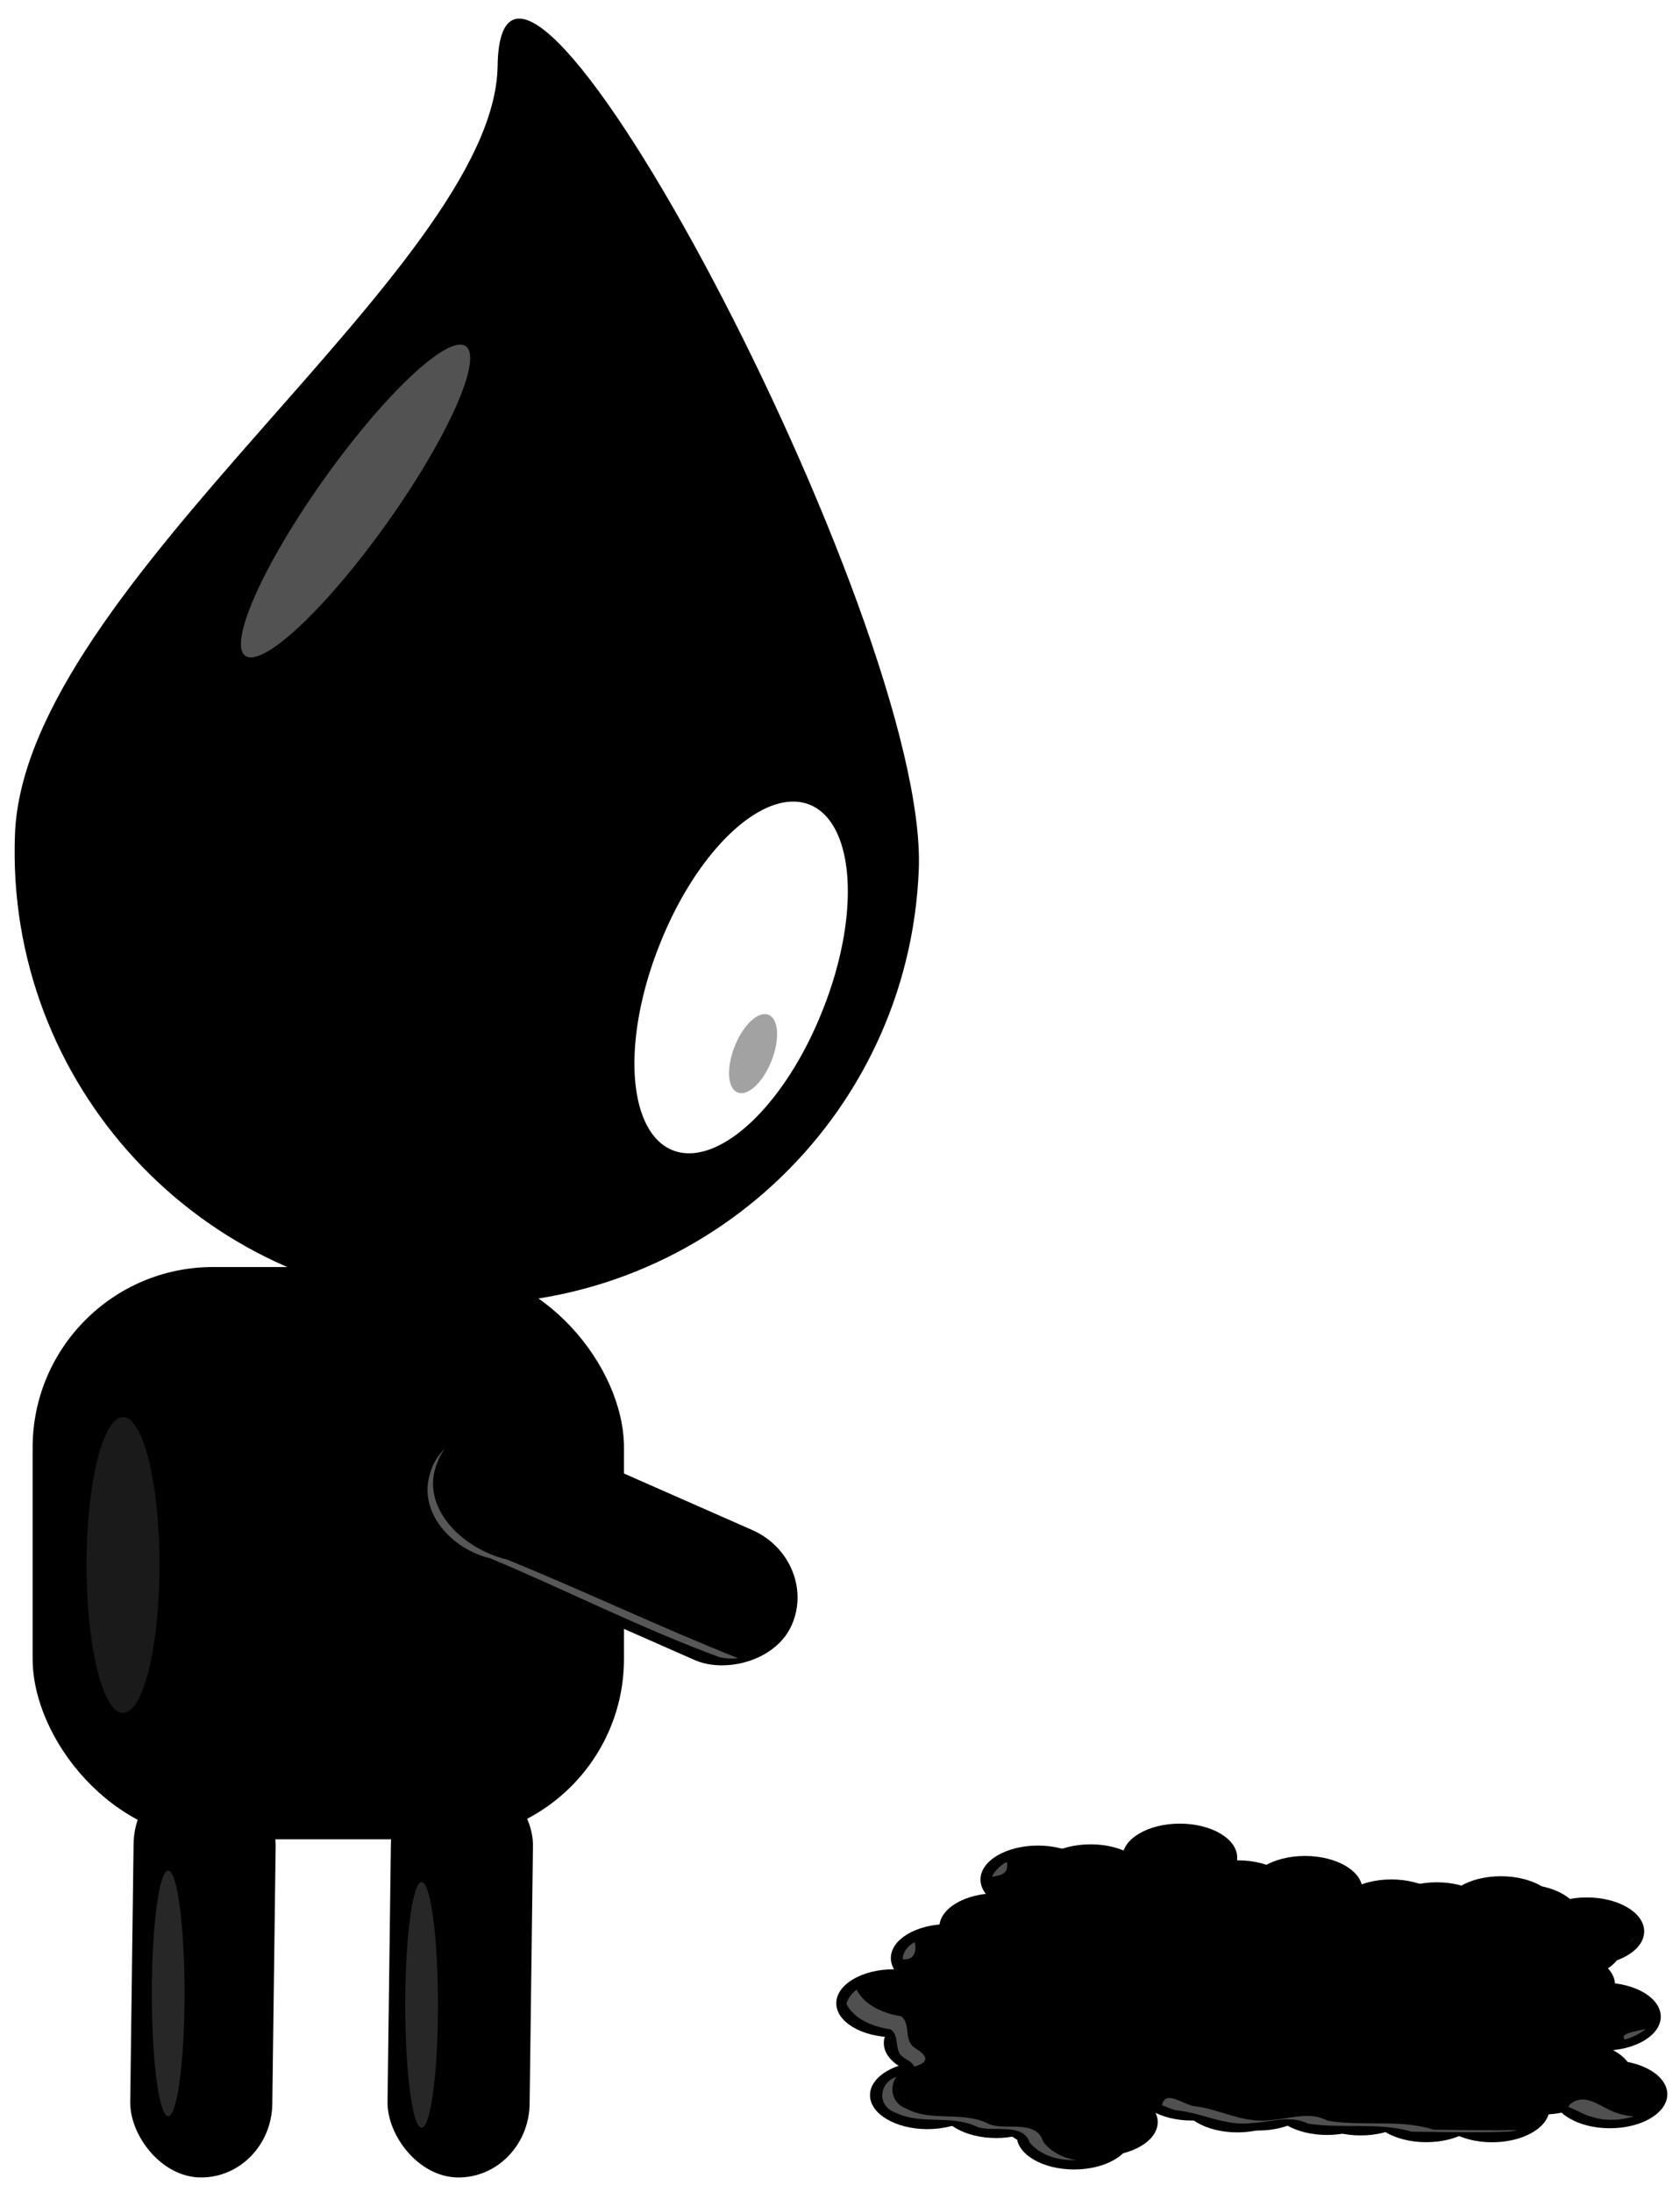 <?xml version="1.0" encoding="UTF-8" standalone="no"?>
<!-- Created with Inkscape (http://www.inkscape.org/) -->
<svg
    xmlns:inkscape="http://www.inkscape.org/namespaces/inkscape"
    xmlns:rdf="http://www.w3.org/1999/02/22-rdf-syntax-ns#"
    xmlns="http://www.w3.org/2000/svg"
    xmlns:sodipodi="http://sodipodi.sourceforge.net/DTD/sodipodi-0.dtd"
    xmlns:cc="http://creativecommons.org/ns#"
    xmlns:xlink="http://www.w3.org/1999/xlink"
    xmlns:dc="http://purl.org/dc/elements/1.1/"
    xmlns:svg="http://www.w3.org/2000/svg"
    xmlns:ns1="http://sozi.baierouge.fr"
    id="svg2"
    sodipodi:docname="Something_I_ate.svg"
    viewBox="0 0 345 450"
    version="1.1"
    inkscape:version="0.48.2 r9819"
  >
  <title
      id="title6539"
    >Must be something I ate. Debe ser algo que comí.</title
  >
  <defs
      id="defs4"
    >
    <filter
        id="filter3876"
        inkscape:collect="always"
        color-interpolation-filters="sRGB"
      >
      <feGaussianBlur
          id="feGaussianBlur3878"
          stdDeviation="1.398"
          inkscape:collect="always"
      />
    </filter
    >
    <filter
        id="filter3890"
        height="1.423"
        width="2.326"
        color-interpolation-filters="sRGB"
        y="-.211"
        x="-.663"
        inkscape:collect="always"
      >
      <feGaussianBlur
          id="feGaussianBlur3892"
          stdDeviation="6.686"
          inkscape:collect="always"
      />
    </filter
    >
    <filter
        id="filter3902"
        height="1.341"
        width="2.003"
        color-interpolation-filters="sRGB"
        y="-.171"
        x="-.502"
        inkscape:collect="always"
      >
      <feGaussianBlur
          id="feGaussianBlur3904"
          stdDeviation="5.44"
          inkscape:collect="always"
      />
    </filter
    >
    <filter
        id="filter3945"
        inkscape:collect="always"
        color-interpolation-filters="sRGB"
      >
      <feGaussianBlur
          id="feGaussianBlur3947"
          stdDeviation="1.083"
          inkscape:collect="always"
      />
    </filter
    >
    <filter
        id="filter5446"
        inkscape:collect="always"
        color-interpolation-filters="sRGB"
      >
      <feGaussianBlur
          id="feGaussianBlur5448"
          stdDeviation="1.597"
          inkscape:collect="always"
      />
    </filter
    >
    <filter
        id="filter6234"
        height="1.469"
        width="1.771"
        y="-.234"
        x="-.385"
        inkscape:collect="always"
      >
      <feGaussianBlur
          id="feGaussianBlur6236"
          stdDeviation="7.001"
          inkscape:collect="always"
      />
    </filter
    >
  </defs
  >
  <sodipodi:namedview
      id="base"
      fit-margin-left="0"
      inkscape:zoom="1"
      borderopacity="1.0"
      inkscape:current-layer="layer1"
      inkscape:cx="-22.5"
      inkscape:cy="203.23985"
      inkscape:object-paths="false"
      inkscape:window-maximized="1"
      showgrid="false"
      fit-margin-right="0"
      showguides="true"
      bordercolor="#666666"
      inkscape:window-x="54"
      inkscape:guide-bbox="true"
      inkscape:window-y="-8"
      fit-margin-bottom="0"
      inkscape:window-width="1304"
      inkscape:pageopacity="0.0"
      inkscape:pageshadow="2"
      pagecolor="#ffffff"
      inkscape:document-units="px"
      inkscape:window-height="746"
      fit-margin-top="0"
  />
  <g
      id="layer1"
      inkscape:label="Capa 1"
      inkscape:groupmode="layer"
      transform="translate(-269.93 -388.66)"
    >
    <g
        id="g6279"
      >
      <g
          id="g5450"
          transform="matrix(.737 0 0 .634 141.35 293.9)"
        >
        <g
            id="g4479"
            transform="translate(-14.361 -17.38)"
          >
          <path
              id="path3994"
              sodipodi:rx="16"
              sodipodi:ry="11"
              style="fill:#000000"
              sodipodi:type="arc"
              d="m502 513.09c0 6.075-7.163 11-16 11s-16-4.925-16-11 7.163-11 16-11 16 4.925 16 11z"
              transform="translate(0 308.27)"
              sodipodi:cy="513.09448"
              sodipodi:cx="486"
          />
          <use
              id="use4007"
              xlink:href="#path3994"
              transform="translate(34.104 -.581)"
              height="744.094"
              width="1052.362"
              y="0"
              x="0"
          />
          <use
              id="use4009"
              xlink:href="#path3994"
              transform="translate(-6.527 2.556)"
              height="744.094"
              width="1052.362"
              y="0"
              x="0"
          />
          <use
              id="use4011"
              xlink:href="#path3994"
              transform="translate(-1.768 -32.864)"
              height="744.094"
              width="1052.362"
              y="0"
              x="0"
          />
          <use
              id="use4013"
              xlink:href="#path3994"
              transform="translate(-11.914 2.013)"
              height="744.094"
              width="1052.362"
              y="0"
              x="0"
          />
          <use
              id="use4015"
              xlink:href="#path3994"
              transform="translate(6.705 -46.29)"
              height="744.094"
              width="1052.362"
              y="0"
              x="0"
          />
          <use
              id="use4017"
              xlink:href="#path3994"
              transform="translate(22.091 -42.225)"
              height="744.094"
              width="1052.362"
              y="0"
              x="0"
          />
          <use
              id="use4019"
              xlink:href="#path3994"
              transform="translate(26.503 -18.963)"
              height="744.094"
              width="1052.362"
              y="0"
              x="0"
          />
          <use
              id="use4021"
              xlink:href="#path3994"
              transform="translate(-2.047 -29.282)"
              height="744.094"
              width="1052.362"
              y="0"
              x="0"
          />
          <use
              id="use4023"
              xlink:href="#path3994"
              transform="translate(24.811 -31.772)"
              height="744.094"
              width="1052.362"
              y="0"
              x="0"
          />
          <use
              id="use4025"
              xlink:href="#path3994"
              transform="translate(14.732 -25.456)"
              height="744.094"
              width="1052.362"
              y="0"
              x="0"
          />
          <use
              id="use4027"
              xlink:href="#path3994"
              transform="translate(6.041 -5.65)"
              height="744.094"
              width="1052.362"
              y="0"
              x="0"
          />
          <use
              id="use4029"
              xlink:href="#path3994"
              transform="translate(-7.97 -45.889)"
              height="744.094"
              width="1052.362"
              y="0"
              x="0"
          />
          <use
              id="use4031"
              xlink:href="#path3994"
              transform="translate(20.725 -18.782)"
              height="744.094"
              width="1052.362"
              y="0"
              x="0"
          />
          <use
              id="use4033"
              xlink:href="#path3994"
              transform="translate(-17.907 -25.884)"
              height="744.094"
              width="1052.362"
              y="0"
              x="0"
          />
          <use
              id="use4035"
              xlink:href="#path3994"
              transform="translate(9.217 -38.405)"
              height="744.094"
              width="1052.362"
              y="0"
              x="0"
          />
          <use
              id="use4037"
              xlink:href="#path3994"
              transform="translate(19.167 -14.286)"
              height="744.094"
              width="1052.362"
              y="0"
              x="0"
          />
          <use
              id="use4039"
              xlink:href="#path3994"
              transform="translate(19.492 -39.491)"
              height="744.094"
              width="1052.362"
              y="0"
              x="0"
          />
          <use
              id="use4041"
              xlink:href="#path3994"
              transform="translate(48.285 -14.097)"
              height="744.094"
              width="1052.362"
              y="0"
              x="0"
          />
          <use
              id="use4043"
              xlink:href="#path3994"
              transform="translate(23.398 4.193)"
              height="744.094"
              width="1052.362"
              y="0"
              x="0"
          />
          <use
              id="use4045"
              xlink:href="#path3994"
              transform="translate(20.053 -40.14)"
              height="744.094"
              width="1052.362"
              y="0"
              x="0"
          />
          <use
              id="use4047"
              xlink:href="#path3994"
              transform="translate(11.547 -35.883)"
              height="744.094"
              width="1052.362"
              y="0"
              x="0"
          />
          <use
              id="use4049"
              xlink:href="#path3994"
              transform="translate(25.923 -5.093)"
              height="744.094"
              width="1052.362"
              y="0"
              x="0"
          />
          <use
              id="use4051"
              xlink:href="#path3994"
              transform="translate(20.835 -7.353)"
              height="744.094"
              width="1052.362"
              y="0"
              x="0"
          />
          <use
              id="use4053"
              xlink:href="#path3994"
              transform="translate(47.767 -41.107)"
              height="744.094"
              width="1052.362"
              y="0"
              x="0"
          />
          <use
              id="use4055"
              xlink:href="#path3994"
              transform="translate(33.638 -2.614)"
              height="744.094"
              width="1052.362"
              y="0"
              x="0"
          />
          <use
              id="use4057"
              xlink:href="#path3994"
              transform="translate(42.874 -9.191)"
              height="744.094"
              width="1052.362"
              y="0"
              x="0"
          />
          <use
              id="use4059"
              xlink:href="#path3994"
              transform="translate(29.68 -18.891)"
              height="744.094"
              width="1052.362"
              y="0"
              x="0"
          />
          <use
              id="use4061"
              xlink:href="#path3994"
              transform="translate(45.769 1.304)"
              height="744.094"
              width="1052.362"
              y="0"
              x="0"
          />
          <use
              id="use4063"
              xlink:href="#path3994"
              transform="translate(18.957 -28.757)"
              height="744.094"
              width="1052.362"
              y="0"
              x="0"
          />
          <use
              id="use4065"
              xlink:href="#path3994"
              transform="translate(31.56 -52.995)"
              height="744.094"
              width="1052.362"
              y="0"
              x="0"
          />
          <use
              id="use4067"
              xlink:href="#path3994"
              transform="translate(60.624 -10.056)"
              height="744.094"
              width="1052.362"
              y="0"
              x="0"
          />
          <use
              id="use4069"
              xlink:href="#path3994"
              transform="translate(41.731 .817)"
              height="744.094"
              width="1052.362"
              y="0"
              x="0"
          />
          <use
              id="use4071"
              xlink:href="#path3994"
              transform="translate(39.195 -34.076)"
              height="744.094"
              width="1052.362"
              y="0"
              x="0"
          />
          <use
              id="use4073"
              xlink:href="#path3994"
              transform="translate(48.746 -4.894)"
              height="744.094"
              width="1052.362"
              y="0"
              x="0"
          />
          <use
              id="use4075"
              xlink:href="#path3994"
              transform="translate(53.956 -8.321)"
              height="744.094"
              width="1052.362"
              y="0"
              x="0"
          />
          <use
              id="use4077"
              xlink:href="#path3994"
              transform="translate(20.228 -41.108)"
              height="744.094"
              width="1052.362"
              y="0"
              x="0"
          />
          <use
              id="use4079"
              xlink:href="#path3994"
              transform="translate(56.048 -20.56)"
              height="744.094"
              width="1052.362"
              y="0"
              x="0"
          />
          <use
              id="use4081"
              xlink:href="#path3994"
              transform="translate(44.726 -7.723)"
              height="744.094"
              width="1052.362"
              y="0"
              x="0"
          />
          <use
              id="use4083"
              xlink:href="#path3994"
              transform="translate(68.288 -34.556)"
              height="744.094"
              width="1052.362"
              y="0"
              x="0"
          />
          <use
              id="use4085"
              xlink:href="#path3994"
              transform="translate(68.975 -19.446)"
              height="744.094"
              width="1052.362"
              y="0"
              x="0"
          />
          <use
              id="use4087"
              xlink:href="#path3994"
              transform="translate(26.335 -15.962)"
              height="744.094"
              width="1052.362"
              y="0"
              x="0"
          />
          <use
              id="use4089"
              xlink:href="#path3994"
              transform="translate(32.449 8.302)"
              height="744.094"
              width="1052.362"
              y="0"
              x="0"
          />
          <use
              id="use4091"
              xlink:href="#path3994"
              transform="translate(28.384 -36.649)"
              height="744.094"
              width="1052.362"
              y="0"
              x="0"
          />
          <use
              id="use4093"
              xlink:href="#path3994"
              transform="translate(84.964 -17.614)"
              height="744.094"
              width="1052.362"
              y="0"
              x="0"
          />
          <use
              id="use4095"
              xlink:href="#path3994"
              transform="translate(60.003 -4.298)"
              height="744.094"
              width="1052.362"
              y="0"
              x="0"
          />
          <use
              id="use4097"
              xlink:href="#path3994"
              transform="translate(61.267 1.469)"
              height="744.094"
              width="1052.362"
              y="0"
              x="0"
          />
          <use
              id="use4099"
              xlink:href="#path3994"
              transform="translate(26.97 -10.627)"
              height="744.094"
              width="1052.362"
              y="0"
              x="0"
          />
          <use
              id="use4101"
              xlink:href="#path3994"
              transform="translate(58.362 -33.684)"
              height="744.094"
              width="1052.362"
              y="0"
              x="0"
          />
          <use
              id="use4103"
              xlink:href="#path3994"
              transform="translate(66.457 -42.525)"
              height="744.094"
              width="1052.362"
              y="0"
              x="0"
          />
          <use
              id="use4105"
              xlink:href="#path3994"
              transform="translate(85.079 -.398)"
              height="744.094"
              width="1052.362"
              y="0"
              x="0"
          />
          <use
              id="use4107"
              xlink:href="#path3994"
              transform="translate(59.418 -26.863)"
              height="744.094"
              width="1052.362"
              y="0"
              x="0"
          />
          <use
              id="use4109"
              xlink:href="#path3994"
              transform="translate(65.86 19.262)"
              height="744.094"
              width="1052.362"
              y="0"
              x="0"
          />
          <use
              id="use4111"
              xlink:href="#path3994"
              transform="translate(76.158 -20.348)"
              height="744.094"
              width="1052.362"
              y="0"
              x="0"
          />
          <use
              id="use4113"
              xlink:href="#path3994"
              transform="translate(103.72 -10.204)"
              height="744.094"
              width="1052.362"
              y="0"
              x="0"
          />
          <use
              id="use4115"
              xlink:href="#path3994"
              transform="translate(101.53 -5.619)"
              height="744.094"
              width="1052.362"
              y="0"
              x="0"
          />
          <use
              id="use4117"
              xlink:href="#path3994"
              transform="translate(82.015 -13.212)"
              height="744.094"
              width="1052.362"
              y="0"
              x="0"
          />
          <use
              id="use4119"
              xlink:href="#path3994"
              transform="translate(81.948 25.975)"
              height="744.094"
              width="1052.362"
              y="0"
              x="0"
          />
          <use
              id="use4121"
              xlink:href="#path3994"
              transform="translate(90.506 -34.921)"
              height="744.094"
              width="1052.362"
              y="0"
              x="0"
          />
          <use
              id="use4123"
              xlink:href="#path3994"
              transform="translate(51.666 9.994)"
              height="744.094"
              width="1052.362"
              y="0"
              x="0"
          />
          <use
              id="use4125"
              xlink:href="#path3994"
              transform="translate(77.277 -.438)"
              height="744.094"
              width="1052.362"
              y="0"
              x="0"
          />
          <use
              id="use4127"
              xlink:href="#path3994"
              transform="translate(87.882 1.792)"
              height="744.094"
              width="1052.362"
              y="0"
              x="0"
          />
          <use
              id="use4129"
              xlink:href="#path3994"
              transform="translate(56.139 -6.671)"
              height="744.094"
              width="1052.362"
              y="0"
              x="0"
          />
          <use
              id="use4131"
              xlink:href="#path3994"
              transform="translate(81.989 -16.942)"
              height="744.094"
              width="1052.362"
              y="0"
              x="0"
          />
          <use
              id="use4133"
              xlink:href="#path3994"
              transform="translate(100.18 -32.064)"
              height="744.094"
              width="1052.362"
              y="0"
              x="0"
          />
          <use
              id="use4135"
              xlink:href="#path3994"
              transform="translate(78.411 8.279)"
              height="744.094"
              width="1052.362"
              y="0"
              x="0"
          />
          <use
              id="use4137"
              xlink:href="#path3994"
              transform="translate(86.179 -20.926)"
              height="744.094"
              width="1052.362"
              y="0"
              x="0"
          />
          <use
              id="use4139"
              xlink:href="#path3994"
              transform="translate(66.162 -28.14)"
              height="744.094"
              width="1052.362"
              y="0"
              x="0"
          />
          <use
              id="use4141"
              xlink:href="#path3994"
              transform="translate(66.468 -8.411)"
              height="744.094"
              width="1052.362"
              y="0"
              x="0"
          />
          <use
              id="use4143"
              xlink:href="#path3994"
              transform="translate(66.602 4.942)"
              height="744.094"
              width="1052.362"
              y="0"
              x="0"
          />
          <use
              id="use4145"
              xlink:href="#path3994"
              transform="translate(73.398 -8.184)"
              height="744.094"
              width="1052.362"
              y="0"
              x="0"
          />
          <use
              id="use4147"
              xlink:href="#path3994"
              transform="translate(77.849 -4.867)"
              height="744.094"
              width="1052.362"
              y="0"
              x="0"
          />
          <use
              id="use4149"
              xlink:href="#path3994"
              transform="translate(61.344 -7.557)"
              height="744.094"
              width="1052.362"
              y="0"
              x="0"
          />
          <use
              id="use4151"
              xlink:href="#path3994"
              transform="translate(112.69 -3.669)"
              height="744.094"
              width="1052.362"
              y="0"
              x="0"
          />
          <use
              id="use4153"
              xlink:href="#path3994"
              transform="translate(106.97 -23.699)"
              height="744.094"
              width="1052.362"
              y="0"
              x="0"
          />
          <use
              id="use4155"
              xlink:href="#path3994"
              transform="translate(95.984 -5.343)"
              height="744.094"
              width="1052.362"
              y="0"
              x="0"
          />
          <use
              id="use4157"
              xlink:href="#path3994"
              transform="translate(123.18 -5.414)"
              height="744.094"
              width="1052.362"
              y="0"
              x="0"
          />
          <use
              id="use4159"
              xlink:href="#path3994"
              transform="translate(118.58 28.186)"
              height="744.094"
              width="1052.362"
              y="0"
              x="0"
          />
          <use
              id="use4161"
              xlink:href="#path3994"
              transform="translate(119.67 -7.493)"
              height="744.094"
              width="1052.362"
              y="0"
              x="0"
          />
          <use
              id="use4163"
              xlink:href="#path3994"
              transform="translate(124.87 -19.811)"
              height="744.094"
              width="1052.362"
              y="0"
              x="0"
          />
          <use
              id="use4165"
              xlink:href="#path3994"
              transform="translate(87.268 11.524)"
              height="744.094"
              width="1052.362"
              y="0"
              x="0"
          />
          <use
              id="use4167"
              xlink:href="#path3994"
              transform="translate(130.8 -5.097)"
              height="744.094"
              width="1052.362"
              y="0"
              x="0"
          />
          <use
              id="use4169"
              xlink:href="#path3994"
              transform="translate(87.585 7.36)"
              height="744.094"
              width="1052.362"
              y="0"
              x="0"
          />
          <use
              id="use4171"
              xlink:href="#path3994"
              transform="translate(82.796 -21.75)"
              height="744.094"
              width="1052.362"
              y="0"
              x="0"
          />
          <use
              id="use4173"
              xlink:href="#path3994"
              transform="translate(81.38 .835)"
              height="744.094"
              width="1052.362"
              y="0"
              x="0"
          />
          <use
              id="use4175"
              xlink:href="#path3994"
              transform="translate(134.92 1.637)"
              height="744.094"
              width="1052.362"
              y="0"
              x="0"
          />
          <use
              id="use4177"
              xlink:href="#path3994"
              transform="translate(101.05 16.893)"
              height="744.094"
              width="1052.362"
              y="0"
              x="0"
          />
          <use
              id="use4179"
              xlink:href="#path3994"
              transform="translate(103.16 -33.996)"
              height="744.094"
              width="1052.362"
              y="0"
              x="0"
          />
          <use
              id="use4181"
              xlink:href="#path3994"
              transform="translate(138.86 -24.401)"
              height="744.094"
              width="1052.362"
              y="0"
              x="0"
          />
          <use
              id="use4183"
              xlink:href="#path3994"
              transform="translate(122.04 17.79)"
              height="744.094"
              width="1052.362"
              y="0"
              x="0"
          />
          <use
              id="use4185"
              xlink:href="#path3994"
              transform="translate(109.65 -18.153)"
              height="744.094"
              width="1052.362"
              y="0"
              x="0"
          />
          <use
              id="use4187"
              xlink:href="#path3994"
              transform="translate(147.13 -1.401)"
              height="744.094"
              width="1052.362"
              y="0"
              x="0"
          />
          <use
              id="use4189"
              xlink:href="#path3994"
              transform="translate(112.47 -6.665)"
              height="744.094"
              width="1052.362"
              y="0"
              x="0"
          />
          <use
              id="use4191"
              xlink:href="#path3994"
              transform="translate(137.95 2.296)"
              height="744.094"
              width="1052.362"
              y="0"
              x="0"
          />
          <use
              id="use4193"
              xlink:href="#path3994"
              transform="translate(128.33 -1.595)"
              height="744.094"
              width="1052.362"
              y="0"
              x="0"
          />
          <use
              id="use4195"
              xlink:href="#path3994"
              transform="translate(130.01 -12.672)"
              height="744.094"
              width="1052.362"
              y="0"
              x="0"
          />
          <use
              id="use4197"
              xlink:href="#path3994"
              transform="translate(104.71 -6.509)"
              height="744.094"
              width="1052.362"
              y="0"
              x="0"
          />
          <use
              id="use4199"
              xlink:href="#path3994"
              transform="translate(132.75 19.198)"
              height="744.094"
              width="1052.362"
              y="0"
              x="0"
          />
          <use
              id="use4201"
              xlink:href="#path3994"
              transform="translate(105.36 6.389)"
              height="744.094"
              width="1052.362"
              y="0"
              x="0"
          />
          <use
              id="use4203"
              xlink:href="#path3994"
              transform="translate(119.33 -25.519)"
              height="744.094"
              width="1052.362"
              y="0"
              x="0"
          />
          <use
              id="use4205"
              xlink:href="#path3994"
              transform="translate(144.96 -29.094)"
              height="744.094"
              width="1052.362"
              y="0"
              x="0"
          />
          <use
              id="use4207"
              xlink:href="#path3994"
              transform="translate(116.31 9.303)"
              height="744.094"
              width="1052.362"
              y="0"
              x="0"
          />
          <use
              id="use4209"
              xlink:href="#path3994"
              transform="translate(140.4 -3.905)"
              height="744.094"
              width="1052.362"
              y="0"
              x="0"
          />
          <use
              id="use4211"
              xlink:href="#path3994"
              transform="translate(136.05 -6.584)"
              height="744.094"
              width="1052.362"
              y="0"
              x="0"
          />
          <use
              id="use4213"
              xlink:href="#path3994"
              transform="translate(122.29 -35.011)"
              height="744.094"
              width="1052.362"
              y="0"
              x="0"
          />
          <use
              id="use4215"
              xlink:href="#path3994"
              transform="translate(151.4 23.651)"
              height="744.094"
              width="1052.362"
              y="0"
              x="0"
          />
          <use
              id="use4217"
              xlink:href="#path3994"
              transform="translate(149.58 -1.486)"
              height="744.094"
              width="1052.362"
              y="0"
              x="0"
          />
          <use
              id="use4219"
              xlink:href="#path3994"
              transform="translate(113.2 -15.548)"
              height="744.094"
              width="1052.362"
              y="0"
              x="0"
          />
          <use
              id="use4221"
              xlink:href="#path3994"
              transform="translate(115.75 -5.27)"
              height="744.094"
              width="1052.362"
              y="0"
              x="0"
          />
          <use
              id="use4223"
              xlink:href="#path3994"
              transform="translate(141.67 17.591)"
              height="744.094"
              width="1052.362"
              y="0"
              x="0"
          />
          <use
              id="use4225"
              xlink:href="#path3994"
              transform="translate(111.58 16.947)"
              height="744.094"
              width="1052.362"
              y="0"
              x="0"
          />
          <use
              id="use4227"
              xlink:href="#path3994"
              transform="translate(121.04 -35.96)"
              height="744.094"
              width="1052.362"
              y="0"
              x="0"
          />
          <use
              id="use4229"
              xlink:href="#path3994"
              transform="translate(127.34 1.035)"
              height="744.094"
              width="1052.362"
              y="0"
              x="0"
          />
          <use
              id="use4231"
              xlink:href="#path3994"
              transform="translate(140.7 .954)"
              height="744.094"
              width="1052.362"
              y="0"
              x="0"
          />
          <use
              id="use4233"
              xlink:href="#path3994"
              transform="translate(116.58 -2.989)"
              height="744.094"
              width="1052.362"
              y="0"
              x="0"
          />
          <use
              id="use4235"
              xlink:href="#path3994"
              transform="translate(136.3 -5.315)"
              height="744.094"
              width="1052.362"
              y="0"
              x="0"
          />
          <use
              id="use4237"
              xlink:href="#path3994"
              transform="translate(136.82 -11.844)"
              height="744.094"
              width="1052.362"
              y="0"
              x="0"
          />
          <use
              id="use4239"
              xlink:href="#path3994"
              transform="translate(111.33 7.696)"
              height="744.094"
              width="1052.362"
              y="0"
              x="0"
          />
          <use
              id="use4241"
              xlink:href="#path3994"
              transform="translate(87.631 1.53)"
              height="744.094"
              width="1052.362"
              y="0"
              x="0"
          />
          <use
              id="use4243"
              xlink:href="#path3994"
              transform="translate(95.487 -9.243)"
              height="744.094"
              width="1052.362"
              y="0"
              x="0"
          />
          <use
              id="use4245"
              xlink:href="#path3994"
              transform="translate(94.425 -2.405)"
              height="744.094"
              width="1052.362"
              y="0"
              x="0"
          />
          <use
              id="use4247"
              xlink:href="#path3994"
              transform="translate(127.14 -33.306)"
              height="744.094"
              width="1052.362"
              y="0"
              x="0"
          />
          <use
              id="use4249"
              xlink:href="#path3994"
              transform="translate(111.23 19.024)"
              height="744.094"
              width="1052.362"
              y="0"
              x="0"
          />
          <use
              id="use4251"
              xlink:href="#path3994"
              transform="translate(127.07 -7.034)"
              height="744.094"
              width="1052.362"
              y="0"
              x="0"
          />
          <use
              id="use4253"
              xlink:href="#path3994"
              transform="translate(115.53 17.078)"
              height="744.094"
              width="1052.362"
              y="0"
              x="0"
          />
          <use
              id="use4255"
              xlink:href="#path3994"
              transform="translate(133.16 -12.029)"
              height="744.094"
              width="1052.362"
              y="0"
              x="0"
          />
          <use
              id="use4257"
              xlink:href="#path3994"
              transform="translate(128.24 11.448)"
              height="744.094"
              width="1052.362"
              y="0"
              x="0"
          />
          <use
              id="use4259"
              xlink:href="#path3994"
              transform="translate(98.434 20.037)"
              height="744.094"
              width="1052.362"
              y="0"
              x="0"
          />
          <use
              id="use4261"
              xlink:href="#path3994"
              transform="translate(110.55 13.622)"
              height="744.094"
              width="1052.362"
              y="0"
              x="0"
          />
          <use
              id="use4263"
              xlink:href="#path3994"
              transform="translate(73.994 2.445)"
              height="744.094"
              width="1052.362"
              y="0"
              x="0"
          />
          <use
              id="use4265"
              xlink:href="#path3994"
              transform="translate(112.8 -5.777)"
              height="744.094"
              width="1052.362"
              y="0"
              x="0"
          />
          <use
              id="use4267"
              xlink:href="#path3994"
              transform="translate(62.523 -7.755)"
              height="744.094"
              width="1052.362"
              y="0"
              x="0"
          />
          <use
              id="use4269"
              xlink:href="#path3994"
              transform="translate(63.507 9.737)"
              height="744.094"
              width="1052.362"
              y="0"
              x="0"
          />
          <use
              id="use4271"
              xlink:href="#path3994"
              transform="translate(64.531 -7.166)"
              height="744.094"
              width="1052.362"
              y="0"
              x="0"
          />
          <use
              id="use4273"
              xlink:href="#path3994"
              transform="translate(117.34 -25.946)"
              height="744.094"
              width="1052.362"
              y="0"
              x="0"
          />
          <use
              id="use4275"
              xlink:href="#path3994"
              transform="translate(118.97 1.363)"
              height="744.094"
              width="1052.362"
              y="0"
              x="0"
          />
          <use
              id="use4277"
              xlink:href="#path3994"
              transform="translate(101.05 17.719)"
              height="744.094"
              width="1052.362"
              y="0"
              x="0"
          />
          <use
              id="use4279"
              xlink:href="#path3994"
              transform="translate(87.835 8.349)"
              height="744.094"
              width="1052.362"
              y="0"
              x="0"
          />
          <use
              id="use4281"
              xlink:href="#path3994"
              transform="translate(104.41 8.985)"
              height="744.094"
              width="1052.362"
              y="0"
              x="0"
          />
          <use
              id="use4283"
              xlink:href="#path3994"
              transform="translate(57.958 -3.992)"
              height="744.094"
              width="1052.362"
              y="0"
              x="0"
          />
          <use
              id="use4285"
              xlink:href="#path3994"
              transform="translate(89.533 2.624)"
              height="744.094"
              width="1052.362"
              y="0"
              x="0"
          />
          <use
              id="use4287"
              xlink:href="#path3994"
              transform="translate(45.476 -.417)"
              height="744.094"
              width="1052.362"
              y="0"
              x="0"
          />
          <use
              id="use4289"
              xlink:href="#path3994"
              transform="translate(88.774 2.048)"
              height="744.094"
              width="1052.362"
              y="0"
              x="0"
          />
          <use
              id="use4291"
              xlink:href="#path3994"
              transform="translate(100.23 28.163)"
              height="744.094"
              width="1052.362"
              y="0"
              x="0"
          />
          <use
              id="use4293"
              xlink:href="#path3994"
              transform="translate(72.569 25.822)"
              height="744.094"
              width="1052.362"
              y="0"
              x="0"
          />
          <use
              id="use4295"
              xlink:href="#path3994"
              transform="translate(93.216 -15.182)"
              height="744.094"
              width="1052.362"
              y="0"
              x="0"
          />
          <use
              id="use4297"
              xlink:href="#path3994"
              transform="translate(64.502 -17.063)"
              height="744.094"
              width="1052.362"
              y="0"
              x="0"
          />
          <use
              id="use4299"
              xlink:href="#path3994"
              transform="translate(51.088 17.739)"
              height="744.094"
              width="1052.362"
              y="0"
              x="0"
          />
          <use
              id="use4301"
              xlink:href="#path3994"
              transform="translate(67.157 2.366)"
              height="744.094"
              width="1052.362"
              y="0"
              x="0"
          />
          <use
              id="use4303"
              xlink:href="#path3994"
              transform="translate(67.684 -18.573)"
              height="744.094"
              width="1052.362"
              y="0"
              x="0"
          />
          <use
              id="use4305"
              xlink:href="#path3994"
              transform="translate(66.087 -33.378)"
              height="744.094"
              width="1052.362"
              y="0"
              x="0"
          />
          <use
              id="use4307"
              xlink:href="#path3994"
              transform="translate(54.516 -32.525)"
              height="744.094"
              width="1052.362"
              y="0"
              x="0"
          />
          <use
              id="use4309"
              xlink:href="#path3994"
              transform="translate(34.22 -1.25)"
              height="744.094"
              width="1052.362"
              y="0"
              x="0"
          />
          <use
              id="use4311"
              xlink:href="#path3994"
              transform="translate(34.791 -22.714)"
              height="744.094"
              width="1052.362"
              y="0"
              x="0"
          />
          <use
              id="use4313"
              xlink:href="#path3994"
              transform="translate(53.376 24.392)"
              height="744.094"
              width="1052.362"
              y="0"
              x="0"
          />
          <use
              id="use4315"
              xlink:href="#path3994"
              transform="translate(34.294 -10.58)"
              height="744.094"
              width="1052.362"
              y="0"
              x="0"
          />
          <use
              id="use4317"
              xlink:href="#path3994"
              transform="translate(71.202 -6.597)"
              height="744.094"
              width="1052.362"
              y="0"
              x="0"
          />
          <use
              id="use4319"
              xlink:href="#path3994"
              transform="translate(48.382 -16.023)"
              height="744.094"
              width="1052.362"
              y="0"
              x="0"
          />
          <use
              id="use4321"
              xlink:href="#path3994"
              transform="translate(47.607 24.99)"
              height="744.094"
              width="1052.362"
              y="0"
              x="0"
          />
          <use
              id="use4323"
              xlink:href="#path3994"
              transform="translate(50.008 6.325)"
              height="744.094"
              width="1052.362"
              y="0"
              x="0"
          />
          <use
              id="use4325"
              xlink:href="#path3994"
              transform="translate(28.485 .004)"
              height="744.094"
              width="1052.362"
              y="0"
              x="0"
          />
          <use
              id="use4327"
              xlink:href="#path3994"
              transform="translate(84.479 10.317)"
              height="744.094"
              width="1052.362"
              y="0"
              x="0"
          />
          <use
              id="use4329"
              xlink:href="#path3994"
              transform="translate(84.451 8.947)"
              height="744.094"
              width="1052.362"
              y="0"
              x="0"
          />
          <use
              id="use4331"
              xlink:href="#path3994"
              transform="translate(38.645 9.271)"
              height="744.094"
              width="1052.362"
              y="0"
              x="0"
          />
          <use
              id="use4333"
              xlink:href="#path3994"
              transform="translate(43.707 3.422)"
              height="744.094"
              width="1052.362"
              y="0"
              x="0"
          />
          <use
              id="use4335"
              xlink:href="#path3994"
              transform="translate(41.392 -19.542)"
              height="744.094"
              width="1052.362"
              y="0"
              x="0"
          />
          <use
              id="use4337"
              xlink:href="#path3994"
              transform="translate(29.033 3.666)"
              height="744.094"
              width="1052.362"
              y="0"
              x="0"
          />
          <use
              id="use4339"
              xlink:href="#path3994"
              transform="translate(17.172 -9.159)"
              height="744.094"
              width="1052.362"
              y="0"
              x="0"
          />
          <use
              id="use4341"
              xlink:href="#path3994"
              transform="translate(56.73 -20.075)"
              height="744.094"
              width="1052.362"
              y="0"
              x="0"
          />
          <use
              id="use4343"
              xlink:href="#path3994"
              transform="translate(34.933 21.155)"
              height="744.094"
              width="1052.362"
              y="0"
              x="0"
          />
          <use
              id="use4345"
              xlink:href="#path3994"
              transform="translate(38.936 -11.676)"
              height="744.094"
              width="1052.362"
              y="0"
              x="0"
          />
          <use
              id="use4347"
              xlink:href="#path3994"
              transform="translate(32.126 -.101)"
              height="744.094"
              width="1052.362"
              y="0"
              x="0"
          />
          <use
              id="use4349"
              xlink:href="#path3994"
              transform="translate(60.785 -17.952)"
              height="744.094"
              width="1052.362"
              y="0"
              x="0"
          />
          <use
              id="use4351"
              xlink:href="#path3994"
              transform="translate(21.564 8.241)"
              height="744.094"
              width="1052.362"
              y="0"
              x="0"
          />
          <use
              id="use4353"
              xlink:href="#path3994"
              transform="translate(56.939 -9.101)"
              height="744.094"
              width="1052.362"
              y="0"
              x="0"
          />
          <use
              id="use4355"
              xlink:href="#path3994"
              transform="translate(18.984 -32.424)"
              height="744.094"
              width="1052.362"
              y="0"
              x="0"
          />
          <use
              id="use4357"
              xlink:href="#path3994"
              transform="translate(12.966 -22.448)"
              height="744.094"
              width="1052.362"
              y="0"
              x="0"
          />
          <use
              id="use4359"
              xlink:href="#path3994"
              transform="translate(61.338 -19.039)"
              height="744.094"
              width="1052.362"
              y="0"
              x="0"
          />
          <use
              id="use4361"
              xlink:href="#path3994"
              transform="translate(11.55 -38.441)"
              height="744.094"
              width="1052.362"
              y="0"
              x="0"
          />
          <use
              id="use4363"
              xlink:href="#path3994"
              transform="translate(33.492 8.043)"
              height="744.094"
              width="1052.362"
              y="0"
              x="0"
          />
          <use
              id="use4365"
              xlink:href="#path3994"
              transform="translate(1.03 -20.123)"
              height="744.094"
              width="1052.362"
              y="0"
              x="0"
          />
          <use
              id="use4367"
              xlink:href="#path3994"
              transform="translate(31.942 6.047)"
              height="744.094"
              width="1052.362"
              y="0"
              x="0"
          />
          <use
              id="use4369"
              xlink:href="#path3994"
              transform="translate(27.467 -11.646)"
              height="744.094"
              width="1052.362"
              y="0"
              x="0"
          />
          <use
              id="use4371"
              xlink:href="#path3994"
              transform="translate(5.969 -.462)"
              height="744.094"
              width="1052.362"
              y="0"
              x="0"
          />
          <use
              id="use4373"
              xlink:href="#path3994"
              transform="translate(21.953 -11.673)"
              height="744.094"
              width="1052.362"
              y="0"
              x="0"
          />
          <use
              id="use4375"
              xlink:href="#path3994"
              transform="translate(-1.586 -19.443)"
              height="744.094"
              width="1052.362"
              y="0"
              x="0"
          />
          <use
              id="use4377"
              xlink:href="#path3994"
              transform="translate(1.534 -.544)"
              height="744.094"
              width="1052.362"
              y="0"
              x="0"
          />
          <use
              id="use4379"
              xlink:href="#path3994"
              transform="translate(-19.538 -26.108)"
              height="744.094"
              width="1052.362"
              y="0"
              x="0"
          />
          <use
              id="use4381"
              xlink:href="#path3994"
              transform="translate(-19.435 -30.444)"
              height="744.094"
              width="1052.362"
              y="0"
              x="0"
          />
          <use
              id="use4383"
              xlink:href="#path3994"
              transform="translate(47.898 -9.57)"
              height="744.094"
              width="1052.362"
              y="0"
              x="0"
          />
          <use
              id="use4385"
              xlink:href="#path3994"
              transform="translate(36.749 6.237)"
              height="744.094"
              width="1052.362"
              y="0"
              x="0"
          />
          <use
              id="use4387"
              xlink:href="#path3994"
              transform="translate(29.001 6.133)"
              height="744.094"
              width="1052.362"
              y="0"
              x="0"
          />
          <use
              id="use4389"
              xlink:href="#path3994"
              transform="translate(-5.414 8.513)"
              height="744.094"
              width="1052.362"
              y="0"
              x="0"
          />
          <use
              id="use4391"
              xlink:href="#path3994"
              transform="translate(-18.897 -12.33)"
              height="744.094"
              width="1052.362"
              y="0"
              x="0"
          />
          <use
              id="use4393"
              xlink:href="#path3994"
              transform="translate(-29.379 -18.062)"
              height="744.094"
              width="1052.362"
              y="0"
              x="0"
          />
          <use
              id="use4395"
              xlink:href="#path3994"
              transform="translate(28.754 -7.775)"
              height="744.094"
              width="1052.362"
              y="0"
              x="0"
          />
          <use
              id="use4397"
              xlink:href="#path3994"
              transform="translate(2.469 14.774)"
              height="744.094"
              width="1052.362"
              y="0"
              x="0"
          />
          <use
              id="use4399"
              xlink:href="#path3994"
              transform="translate(-13.472 -.816)"
              height="744.094"
              width="1052.362"
              y="0"
              x="0"
          />
          <use
              id="use4401"
              xlink:href="#path3994"
              transform="translate(20.057 -13.429)"
              height="744.094"
              width="1052.362"
              y="0"
              x="0"
          />
          <use
              id="use4403"
              xlink:href="#path3994"
              transform="translate(7.282 -18.762)"
              height="744.094"
              width="1052.362"
              y="0"
              x="0"
          />
          <use
              id="use4405"
              xlink:href="#path3994"
              transform="translate(7.897 -31.247)"
              height="744.094"
              width="1052.362"
              y="0"
              x="0"
          />
          <use
              id="use4407"
              xlink:href="#path3994"
              transform="translate(-2.349 -29.719)"
              height="744.094"
              width="1052.362"
              y="0"
              x="0"
          />
          <use
              id="use4409"
              xlink:href="#path3994"
              transform="translate(-25.419 -17.48)"
              height="744.094"
              width="1052.362"
              y="0"
              x="0"
          />
          <use
              id="use4411"
              xlink:href="#path3994"
              transform="translate(-17.047 17.2)"
              height="744.094"
              width="1052.362"
              y="0"
              x="0"
          />
          <use
              id="use4413"
              xlink:href="#path3994"
              transform="translate(-10.092 -28.463)"
              height="744.094"
              width="1052.362"
              y="0"
              x="0"
          />
          <use
              id="use4415"
              xlink:href="#path3994"
              transform="translate(-32.952 -20.462)"
              height="744.094"
              width="1052.362"
              y="0"
              x="0"
          />
          <use
              id="use4417"
              xlink:href="#path3994"
              transform="translate(-16.057 -30.416)"
              height="744.094"
              width="1052.362"
              y="0"
              x="0"
          />
          <use
              id="use4419"
              xlink:href="#path3994"
              transform="translate(-4.582 -13.873)"
              height="744.094"
              width="1052.362"
              y="0"
              x="0"
          />
          <use
              id="use4421"
              xlink:href="#path3994"
              transform="translate(-48.152 -5.83)"
              height="744.094"
              width="1052.362"
              y="0"
              x="0"
          />
          <use
              id="use4423"
              xlink:href="#path3994"
              transform="translate(22.755 -8.916)"
              height="744.094"
              width="1052.362"
              y="0"
              x="0"
          />
          <use
              id="use4425"
              xlink:href="#path3994"
              transform="translate(-23.174 -1.552)"
              height="744.094"
              width="1052.362"
              y="0"
              x="0"
          />
          <use
              id="use4427"
              xlink:href="#path3994"
              transform="translate(-1.539 13.25)"
              height="744.094"
              width="1052.362"
              y="0"
              x="0"
          />
          <use
              id="use4429"
              xlink:href="#path3994"
              transform="translate(-18.991 -14.189)"
              height="744.094"
              width="1052.362"
              y="0"
              x="0"
          />
          <use
              id="use4431"
              xlink:href="#path3994"
              transform="translate(-25.055 12.805)"
              height="744.094"
              width="1052.362"
              y="0"
              x="0"
          />
          <use
              id="use4433"
              xlink:href="#path3994"
              transform="translate(-6.126 -10.868)"
              height="744.094"
              width="1052.362"
              y="0"
              x="0"
          />
          <use
              id="use4435"
              xlink:href="#path3994"
              transform="translate(-5.007 5.843)"
              height="744.094"
              width="1052.362"
              y="0"
              x="0"
          />
          <use
              id="use4437"
              xlink:href="#path3994"
              transform="translate(-16.232 6.239)"
              height="744.094"
              width="1052.362"
              y="0"
              x="0"
          />
          <use
              id="use4439"
              xlink:href="#path3994"
              transform="translate(-19.593 26.819)"
              height="744.094"
              width="1052.362"
              y="0"
              x="0"
          />
          <use
              id="use4441"
              xlink:href="#path3994"
              transform="translate(-38.761 23.936)"
              height="744.094"
              width="1052.362"
              y="0"
              x="0"
          />
          <use
              id="use4443"
              xlink:href="#path3994"
              transform="translate(-20.403 14.185)"
              height="744.094"
              width="1052.362"
              y="0"
              x="0"
          />
          <use
              id="use4445"
              xlink:href="#path3994"
              transform="translate(9.411 32.658)"
              height="744.094"
              width="1052.362"
              y="0"
              x="0"
          />
          <use
              id="use4447"
              xlink:href="#path3994"
              transform="translate(25.729 -5.644)"
              height="744.094"
              width="1052.362"
              y="0"
              x="0"
          />
          <use
              id="use4449"
              xlink:href="#path3994"
              transform="translate(2.117 36.999)"
              height="744.094"
              width="1052.362"
              y="0"
              x="0"
          />
          <use
              id="use4451"
              xlink:href="#path3994"
              transform="translate(-34.913 7.062)"
              height="744.094"
              width="1052.362"
              y="0"
              x="0"
          />
          <use
              id="use4453"
              xlink:href="#path3994"
              transform="translate(2.615 -3.021)"
              height="744.094"
              width="1052.362"
              y="0"
              x="0"
          />
          <use
              id="use4455"
              xlink:href="#path3994"
              transform="translate(-9.538 2.845)"
              height="744.094"
              width="1052.362"
              y="0"
              x="0"
          />
          <use
              id="use4457"
              xlink:href="#path3994"
              transform="translate(6.953 23.236)"
              height="744.094"
              width="1052.362"
              y="0"
              x="0"
          />
          <use
              id="use4459"
              xlink:href="#path3994"
              transform="translate(-2.754 30.382)"
              height="744.094"
              width="1052.362"
              y="0"
              x="0"
          />
          <use
              id="use4461"
              xlink:href="#path3994"
              transform="translate(25.565 4.245)"
              height="744.094"
              width="1052.362"
              y="0"
              x="0"
          />
          <use
              id="use4463"
              xlink:href="#path3994"
              transform="translate(2.015 10.211)"
              height="744.094"
              width="1052.362"
              y="0"
              x="0"
          />
          <use
              id="use4465"
              xlink:href="#path3994"
              transform="translate(34.466 16.586)"
              height="744.094"
              width="1052.362"
              y="0"
              x="0"
          />
          <use
              id="use4467"
              xlink:href="#path3994"
              transform="translate(20.236 13.237)"
              height="744.094"
              width="1052.362"
              y="0"
              x="0"
          />
          <use
              id="use4469"
              xlink:href="#path3994"
              transform="translate(.191 9.922)"
              height="744.094"
              width="1052.362"
              y="0"
              x="0"
          />
          <use
              id="use4471"
              xlink:href="#path3994"
              transform="translate(1.923 16.618)"
              height="744.094"
              width="1052.362"
              y="0"
              x="0"
          />
          <use
              id="use4473"
              xlink:href="#path3994"
              transform="translate(1.658 19.565)"
              height="744.094"
              width="1052.362"
              y="0"
              x="0"
          />
          <use
              id="use4475"
              xlink:href="#path3994"
              transform="translate(12.535 -.647)"
              height="744.094"
              width="1052.362"
              y="0"
              x="0"
          />
          <use
              id="use4477"
              xlink:href="#path3994"
              transform="translate(15.454 15.41)"
              height="744.094"
              width="1052.362"
              y="0"
              x="0"
          />
        </g
        >
        <path
            id="path5431"
            style="opacity:.56;filter:url(#filter5446);fill:#ffffff"
            inkscape:connector-curvature="0"
            d="m455.03 752.36c-1.616 1.011-2.998 2.406-4 4.375-0.038 0.163-0.079 0.327-0.094 0.5 0.529-0.172 1.08-0.312 1.656-0.406 2.486-0.697 2.693-2.478 2.438-4.469zm174.72 24.531c-0.49 0.516-0.868 1.079-1.188 1.656 0.19-0.23 0.353-0.476 0.5-0.719 0.289-0.308 0.499-0.621 0.688-0.938zm-200.41 1.438c-1.733 1.152-3.044 2.711-3.344 5.125 0.053 0.147 0.077 0.314 0.125 0.469 3.336 0.264 3.728-2.85 3.219-5.594zm-16.188 15.406c-1.388 1.253-2.436 2.792-2.844 4.594 2.057 4.952 7.38 7.463 12.344 8.281 2.824 2.378 0.521 7.176 3.906 9.344 1.65 1.093 2.462 1.998 2.656 2.75 3.367-1.198 4.647-2.858 0.312-5.969-3.46-2.401-1.082-7.741-3.969-10.375-4.906-0.877-10.164-3.491-12.406-8.625zm219.88 12.75c-3.24 0.847-7.354 1.509-5.844 3.406 0.172-0.056 0.346-0.097 0.5-0.156 1.659-0.556 3.789-1.742 5.344-3.25zm-208.78 15.469c-4.989 2.025-5.506 9.62-0.125 11.688 7.012 3.974 15.647 0.507 22.625 4.562 4.642 1.824 12.808-1.505 14.625 5.062 3.007 4.189 7.933 5.852 12.938 5.688-3.625-0.701-6.933-2.563-9.188-5.969-1.857-7.274-10.193-3.604-14.938-5.625-7.132-4.492-15.959-0.629-23.125-5.031-4.154-1.73-4.907-6.956-2.812-10.375zm75.719 6.906c-0.838 0.122-1.466 0.785-1.719 2.312 1.546 0.662 3.177 1.592 4.406 1.719 7.073 0.879 13.403 5.205 20.875 4.031 5.202-0.333 10.491-2.623 15.438 0.219 9.466 1.706 19.837-0.529 28.812 2.594 8.991 0.102 18.093 0.405 27.062-0.031 0.818-0.086 1.605-0.248 2.344-0.5-7.753 0.211-15.572-0.03-23.312-0.125-9.174-3.459-19.763-0.986-29.438-2.875-5.056-3.147-10.465-0.619-15.781-0.25-7.637 1.3-14.115-3.495-21.344-4.469-2.08-0.233-5.318-2.921-7.344-2.625zm115.38 0.469c-1.124 0.019-2.255 0.452-3.375 1.5-0.176 0.294-0.346 0.587-0.531 0.875 2.255 0.984 4.478 2.664 6.625 3.25 3.495 1.337 7.91 1.24 11.656-0.188-1.563-0.109-3.095-0.431-4.469-1-3.187-0.942-6.535-4.494-9.906-4.438z"
        />
      </g
      >
      <g
          id="g6260"
        >
        <g
            id="g6244"
          >
          <rect
              id="rect3894"
              style="fill:#000000"
              ry="37.062"
              height="117.49"
              width="121.44"
              y="648.78"
              x="276.63"
          />
          <path
              id="path3896"
              sodipodi:rx="13.010989"
              sodipodi:ry="38.244423"
              style="opacity:.321;filter:url(#filter3902);fill:#ffffff"
              sodipodi:type="arc"
              d="m179.79 380.97c0 21.122-5.825 38.244-13.011 38.244s-13.011-17.123-13.011-38.244c0-21.122 5.825-38.244 13.011-38.244s13.011 17.123 13.011 38.244z"
              transform="matrix(.576 0 0 .794 199.13 407.47)"
              sodipodi:cy="380.9696"
              sodipodi:cx="166.77724"
          />
        </g
        >
        <g
            id="g6248"
          >
          <rect
              id="rect3913"
              style="fill:#000000"
              transform="matrix(1 .014 -.013 1 0 0)"
              inkscape:transform-center-x="8.6739823"
              inkscape:transform-center-y="-7.4474204"
              ry="15.308"
              height="83.576"
              width="29.176"
              y="747.61"
              x="307.28"
          />
          <path
              id="path3915"
              sodipodi:rx="13.010989"
              sodipodi:ry="38.244423"
              style="opacity:0.391;filter:url(#filter3902);fill:#ffffff"
              sodipodi:type="arc"
              d="m179.79 380.97a13.011 38.244 0 1 1 -26.022 0 13.011 38.244 0 1 1 26.022 0z"
              transform="matrix(.258 0 0 .659 261.44 546.85)"
              sodipodi:cy="380.9696"
              sodipodi:cx="166.77724"
          />
        </g
        >
        <g
            id="g6252"
          >
          <rect
              id="rect3911"
              style="fill:#000000"
              inkscape:transform-center-x="8.6739823"
              inkscape:transform-center-y="-7.4474204"
              transform="matrix(1 .014 -.013 1 0 0)"
              ry="15.308"
              width="29.176"
              y="746.87"
              x="360.11"
              height="83.576"
          />
          <path
              id="path3917"
              sodipodi:rx="13.010989"
              sodipodi:ry="38.244423"
              style="opacity:.391;filter:url(#filter3902);fill:#ffffff"
              sodipodi:type="arc"
              d="m179.79 380.97a13.011 38.244 0 1 1 -26.022 0 13.011 38.244 0 1 1 26.022 0z"
              transform="matrix(.258 0 0 .659 313.48 549.21)"
              sodipodi:cy="380.9696"
              sodipodi:cx="166.77724"
          />
        </g
        >
        <g
            id="g6256"
          >
          <rect
              id="rect3919"
              style="fill:#000000"
              transform="matrix(.405 -.915 .915 .403 0 0)"
              inkscape:transform-center-x="10.249412"
              inkscape:transform-center-y="5.0647464"
              ry="15.308"
              height="83.576"
              width="29.176"
              y="604.4"
              x="-500.97"
          />
          <path
              id="rect3921"
              d="m361.33 686c-1.381 1.347-2.449 3-3 4.906-2.781 8.214 4.487 15.861 12.219 17.656 15.771 6.588 31.109 14.431 47.125 20.312 1.308 0.309 2.59 0.363 3.844 0.219-15.98-6.346-31.516-13.764-47.438-20.25-9.383-2.226-18.008-10.894-14.375-19.844 0.381-1.089 0.942-2.077 1.625-3z"
              style="opacity:.584;filter:url(#filter3945);fill:#ffffff"
              inkscape:connector-curvature="0"
          />
        </g
        >
        <g
            id="g6238"
          >
          <path
              id="path3851"
              d="m458.61 567.15c-2.004 51.253-45.178 91.178-96.431 89.174s-91.178-45.178-89.174-96.431 98.492-116.16 99.109-157.65c0.762-51.287 88.5 113.65 86.496 164.91z"
              sodipodi:nodetypes="ssscs"
              style="fill:#000000"
              inkscape:connector-curvature="0"
          />
          <path
              id="path3854"
              sodipodi:rx="18.033678"
              sodipodi:ry="37.870724"
              style="filter:url(#filter3876);fill:#ffffff"
              sodipodi:type="arc"
              d="m564.45 282.43a18.034 37.871 0 1 1 -36.067 0 18.034 37.871 0 1 1 36.067 0z"
              transform="matrix(.93 .368 -.368 .93 17.892 125.59)"
              sodipodi:cy="282.43234"
              sodipodi:cx="546.42041"
          />
          <path
              id="path3880"
              sodipodi:rx="7.8854485"
              sodipodi:ry="39.03297"
              style="opacity:.568;filter:url(#filter3890);fill:#ffffff"
              sodipodi:type="arc"
              d="m294.92 196.45a7.885 39.033 0 1 1 -15.771 0 7.885 39.033 0 1 1 15.771 0z"
              transform="matrix(.814 .58 -.58 .814 223.24 165.13)"
              sodipodi:cy="196.4501"
              sodipodi:cx="287.0303"
          />
          <path
              id="path6228"
              sodipodi:rx="18.033678"
              sodipodi:ry="37.870724"
              style="opacity:.605;filter:url(#filter6234);fill:#000000"
              sodipodi:type="arc"
              d="m564.45 282.43a18.034 37.871 0 1 1 -36.067 0 18.034 37.871 0 1 1 36.067 0z"
              transform="matrix(0.209 .083 -.083 0.209 333.82 500.59)"
              sodipodi:cy="282.43234"
              sodipodi:cx="546.42041"
          />
        </g
        >
      </g
      >
    </g
    >
  </g
  >
</svg
>
